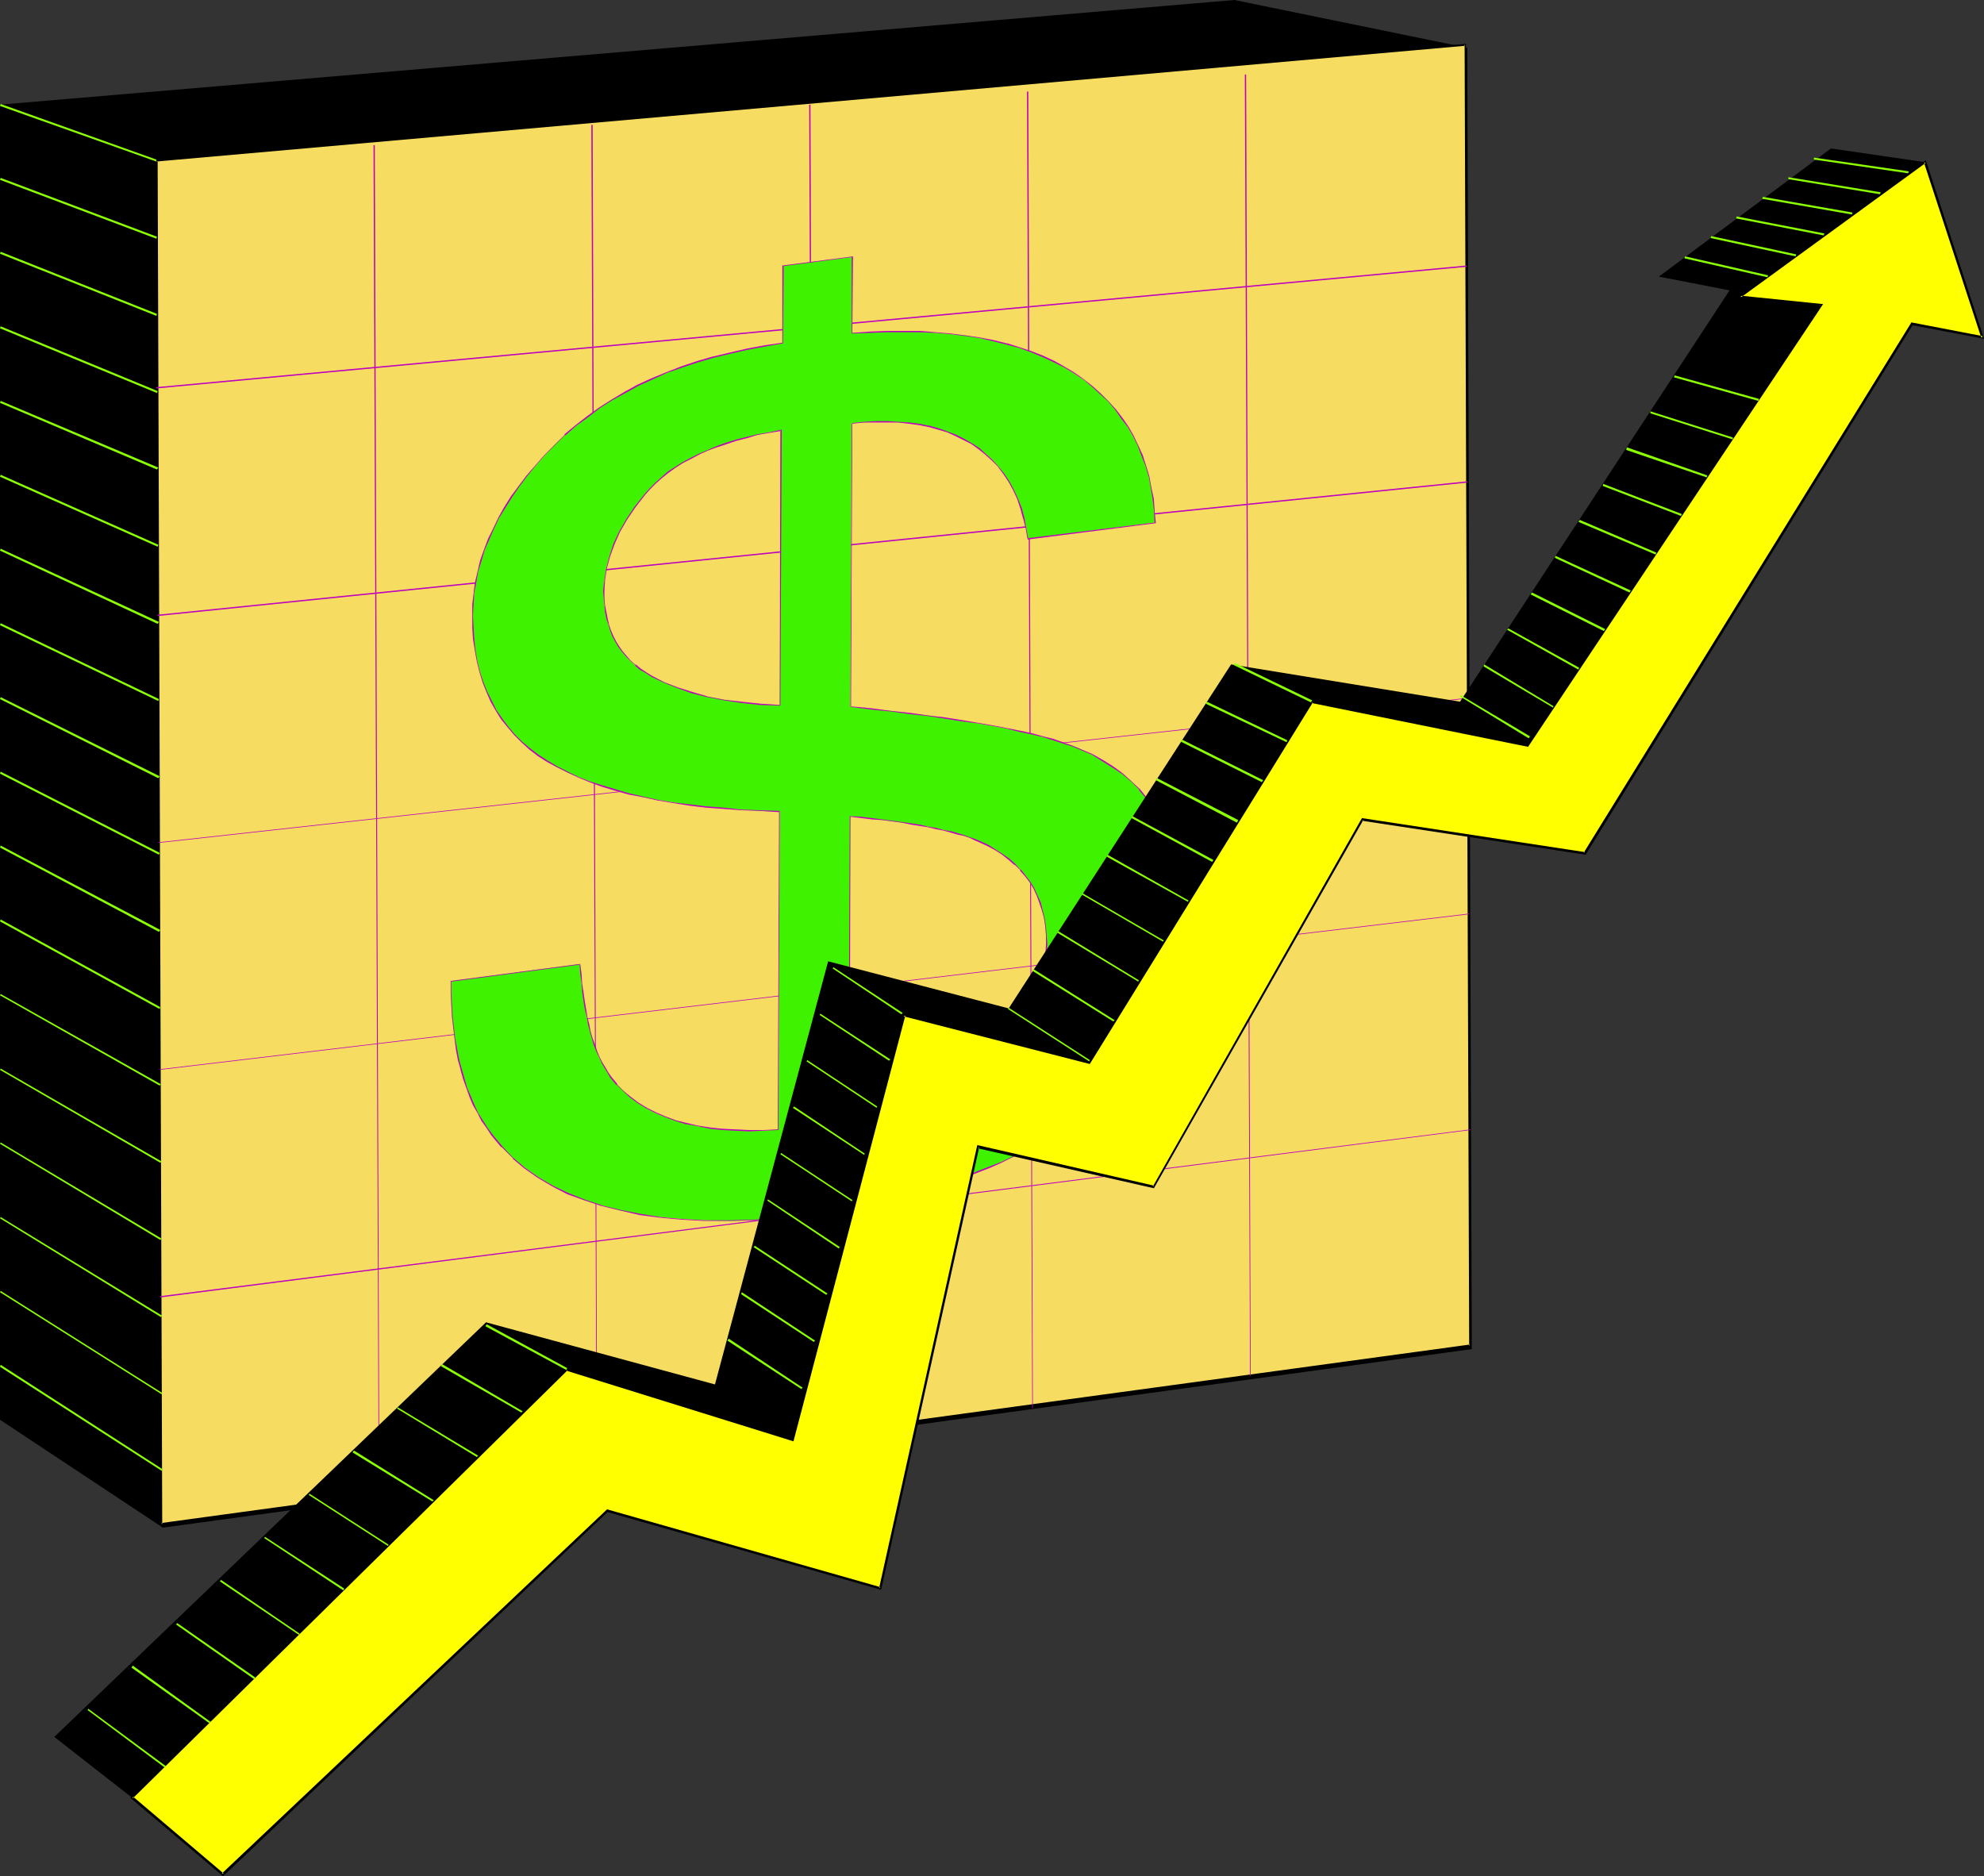 <?xml version="1.0" encoding="UTF-8" standalone="no"?>
<svg
   version="1.0"
   width="129.681mm"
   height="122.64mm"
   id="svg84"
   sodipodi:docname="Sales Up 2.wmf"
   xmlns:inkscape="http://www.inkscape.org/namespaces/inkscape"
   xmlns:sodipodi="http://sodipodi.sourceforge.net/DTD/sodipodi-0.dtd"
   xmlns="http://www.w3.org/2000/svg"
   xmlns:svg="http://www.w3.org/2000/svg">
  <rect width="100%" height="100%" fill="#333333" stroke="none"/>
  <sodipodi:namedview
     id="namedview84"
     pagecolor="#ffffff"
     bordercolor="#000000"
     borderopacity="0.25"
     inkscape:showpageshadow="2"
     inkscape:pageopacity="0.0"
     inkscape:pagecheckerboard="0"
     inkscape:deskcolor="#d1d1d1"
     inkscape:document-units="mm" />
  <defs
     id="defs1">
    <pattern
       id="WMFhbasepattern"
       patternUnits="userSpaceOnUse"
       width="6"
       height="6"
       x="0"
       y="0" />
  </defs>
  <path
     style="fill:#000000;fill-opacity:1;fill-rule:evenodd;stroke:none"
     d="M 0,350.751 V 25.85 L 304.939,0 l 57.53,11.794 1.131,321.509 -323.361,44.106 z"
     id="path1" />
  <path
     style="fill:#f6dd61;fill-opacity:1;fill-rule:evenodd;stroke:none"
     d="M 363.276,332.495 361.984,10.986 38.622,39.744 39.915,376.601 Z"
     id="path2" />
  <path
     style="fill:#000000;fill-opacity:1;fill-rule:evenodd;stroke:none"
     d="m 363.438,332.656 -1.293,-321.832 -323.846,28.758 1.293,337.342 323.846,-44.268 -0.323,-0.485 -323.361,44.106 0.323,0.323 -1.131,-336.857 -0.323,0.162 323.361,-28.596 -0.162,-0.323 1.131,321.509 0.162,-0.323 z"
     id="path3" />
  <path
     style="fill:#8cff00;fill-opacity:1;fill-rule:evenodd;stroke:none"
     d="M 0,26.173 38.622,39.906 V 39.421 L 0.162,25.688 Z"
     id="path4" />
  <path
     style="fill:#8cff00;fill-opacity:1;fill-rule:evenodd;stroke:none"
     d="m 0,44.43 38.622,14.541 0.162,-0.485 L 0.162,43.945 Z"
     id="path5" />
  <path
     style="fill:#8cff00;fill-opacity:1;fill-rule:evenodd;stroke:none"
     d="m 0,62.686 38.622,15.348 0.162,-0.485 L 0.162,62.201 Z"
     id="path6" />
  <path
     style="fill:#8cff00;fill-opacity:1;fill-rule:evenodd;stroke:none"
     d="M 0,81.104 38.784,97.099 38.946,96.614 0.162,80.619 Z"
     id="path7" />
  <path
     style="fill:#8cff00;fill-opacity:1;fill-rule:evenodd;stroke:none"
     d="m 0,99.522 38.784,16.479 0.323,-0.485 L 0.162,99.038 Z"
     id="path8" />
  <path
     style="fill:#8cff00;fill-opacity:1;fill-rule:evenodd;stroke:none"
     d="m 0,117.779 38.946,17.287 0.162,-0.485 -38.946,-17.287 z"
     id="path9" />
  <path
     style="fill:#8cff00;fill-opacity:1;fill-rule:evenodd;stroke:none"
     d="m 0,136.035 38.946,18.095 0.323,-0.485 -39.107,-18.095 z"
     id="path10" />
  <path
     style="fill:#8cff00;fill-opacity:1;fill-rule:evenodd;stroke:none"
     d="m 0,154.453 39.107,18.741 0.162,-0.485 -39.107,-18.741 z"
     id="path11" />
  <path
     style="fill:#8cff00;fill-opacity:1;fill-rule:evenodd;stroke:none"
     d="m 0,172.71 39.107,19.549 0.323,-0.485 -39.269,-19.549 z"
     id="path12" />
  <path
     style="fill:#8cff00;fill-opacity:1;fill-rule:evenodd;stroke:none"
     d="m 0,191.128 39.269,20.034 0.162,-0.485 -39.269,-20.034 z"
     id="path13" />
  <path
     style="fill:#8cff00;fill-opacity:1;fill-rule:evenodd;stroke:none"
     d="m 0,209.384 39.269,20.841 0.323,-0.485 -39.43,-20.842 z"
     id="path14" />
  <path
     style="fill:#8cff00;fill-opacity:1;fill-rule:evenodd;stroke:none"
     d="m 0,227.641 39.43,21.649 0.162,-0.485 -39.43,-21.649 z"
     id="path15" />
  <path
     style="fill:#8cff00;fill-opacity:1;fill-rule:evenodd;stroke:none"
     d="m 0,245.897 39.43,22.296 0.323,-0.323 -39.592,-22.296 z"
     id="path16" />
  <path
     style="fill:#8cff00;fill-opacity:1;fill-rule:evenodd;stroke:none"
     d="m 0,264.316 39.592,22.942 0.323,-0.323 -39.754,-22.942 z"
     id="path17" />
  <path
     style="fill:#8cff00;fill-opacity:1;fill-rule:evenodd;stroke:none"
     d="m 0,282.572 39.592,23.75 0.323,-0.323 -39.754,-23.75 z"
     id="path18" />
  <path
     style="fill:#8cff00;fill-opacity:1;fill-rule:evenodd;stroke:none"
     d="m 0,300.99 39.754,24.396 0.323,-0.323 -39.915,-24.396 z"
     id="path19" />
  <path
     style="fill:#8cff00;fill-opacity:1;fill-rule:evenodd;stroke:none"
     d="m 0,319.247 39.915,25.204 0.162,-0.323 -39.915,-25.204 z"
     id="path20" />
  <path
     style="fill:#8cff00;fill-opacity:1;fill-rule:evenodd;stroke:none"
     d="m 0,337.665 39.915,25.688 0.323,-0.323 -40.077,-25.85 z"
     id="path21" />
  <path
     style="fill:#bf00bf;fill-opacity:1;fill-rule:evenodd;stroke:none"
     d="m 92.273,35.867 1.293,333.626 h 0.162 L 92.597,35.867 Z"
     id="path22" />
  <path
     style="fill:#bf00bf;fill-opacity:1;fill-rule:evenodd;stroke:none"
     d="m 146.086,30.858 1.293,331.202 h 0.162 l -1.131,-331.202 z"
     id="path23" />
  <path
     style="fill:#bf00bf;fill-opacity:1;fill-rule:evenodd;stroke:none"
     d="m 199.899,25.85 1.293,329.425 h 0.162 l -1.131,-329.425 z"
     id="path24" />
  <path
     style="fill:#bf00bf;fill-opacity:1;fill-rule:evenodd;stroke:none"
     d="m 253.712,22.619 1.293,325.224 h 0.162 l -1.131,-325.224 z"
     id="path25" />
  <path
     style="fill:#bf00bf;fill-opacity:1;fill-rule:evenodd;stroke:none"
     d="m 307.524,18.418 1.293,321.509 h 0.162 l -1.131,-321.509 z"
     id="path26" />
  <path
     style="fill:#bf00bf;fill-opacity:1;fill-rule:evenodd;stroke:none"
     d="m 39.592,320.539 323.684,-41.36 v -0.162 L 39.592,320.216 Z"
     id="path27" />
  <path
     style="fill:#bf00bf;fill-opacity:1;fill-rule:evenodd;stroke:none"
     d="M 39.43,264.316 362.953,225.864 v -0.162 L 39.43,264.154 Z"
     id="path28" />
  <path
     style="fill:#bf00bf;fill-opacity:1;fill-rule:evenodd;stroke:none"
     d="M 39.107,208.254 362.792,172.548 v -0.162 L 39.107,208.092 Z"
     id="path29" />
  <path
     style="fill:#bf00bf;fill-opacity:1;fill-rule:evenodd;stroke:none"
     d="M 38.946,152.191 362.468,119.233 v -0.323 L 38.946,151.868 Z"
     id="path30" />
  <path
     style="fill:#bf00bf;fill-opacity:1;fill-rule:evenodd;stroke:none"
     d="M 38.622,95.968 362.307,65.917 V 65.594 L 38.622,95.645 Z"
     id="path31" />
  <path
     style="fill:#3ff200;fill-opacity:1;fill-rule:evenodd;stroke:none"
     d="m 135.097,188.058 2.424,1.454 2.586,1.292 2.747,1.131 2.909,1.131 3.07,1.131 3.07,0.969 3.394,0.969 3.555,0.808 3.555,0.646 3.878,0.646 4.04,0.646 4.04,0.485 4.363,0.323 4.363,0.323 4.686,0.323 4.848,0.162 -0.323,78.519 -3.717,0.323 h -3.555 l -3.394,-0.162 -3.232,-0.162 -3.07,-0.323 -3.07,-0.485 -2.747,-0.646 -2.747,-0.808 -2.424,-0.808 -2.424,-0.969 -2.101,-1.131 -2.101,-1.292 -1.939,-1.454 -1.778,-1.616 -1.616,-1.616 -1.454,-1.777 -0.808,-1.131 -0.646,-1.131 -0.646,-1.292 -0.808,-1.292 -0.485,-1.454 -0.646,-1.454 -0.485,-1.616 -0.485,-1.777 -0.485,-1.777 -0.485,-1.939 -0.323,-1.939 -0.323,-1.939 -0.323,-2.262 -0.323,-2.1 -0.162,-2.423 -0.162,-2.423 -31.835,4.201 v 3.07 2.908 l 0.162,2.908 0.323,2.747 0.323,2.747 0.485,2.585 0.485,2.585 0.646,2.262 0.646,2.423 0.808,2.262 0.808,2.1 0.808,2.1 1.131,1.939 0.97,1.939 1.131,1.777 1.293,1.616 2.424,3.07 2.747,2.747 3.07,2.423 3.232,2.262 3.394,2.1 3.878,1.939 4.04,1.616 4.202,1.292 4.686,1.292 4.848,0.969 5.01,0.646 5.333,0.485 5.656,0.323 5.979,0.162 6.141,-0.162 6.464,-0.485 -0.162,27.95 17.13,-2.1 v -27.95 l 4.04,-0.969 3.878,-0.969 3.878,-0.969 3.555,-0.969 3.555,-0.969 3.394,-1.131 3.394,-1.131 3.07,-1.131 3.07,-1.131 3.07,-1.131 2.747,-1.292 2.747,-1.131 2.586,-1.292 2.424,-1.454 2.424,-1.292 2.101,-1.292 3.878,-2.585 3.555,-2.747 3.232,-2.908 3.07,-3.07 2.747,-3.07 2.586,-3.393 2.424,-3.393 2.101,-3.554 1.778,-3.716 1.616,-3.877 1.293,-4.039 1.131,-4.201 0.97,-4.201 0.485,-4.524 0.485,-4.524 v -4.847 -3.231 l -0.323,-3.07 -0.485,-3.07 -0.646,-2.908 -0.808,-2.747 -1.131,-2.585 -1.131,-2.423 -1.293,-2.423 -1.778,-2.262 -1.778,-2.1 -1.939,-2.1 -2.101,-1.777 -2.424,-1.777 -2.586,-1.616 -2.747,-1.454 -2.909,-1.454 -1.939,-0.808 -2.262,-0.646 -2.262,-0.808 -2.747,-0.646 -2.747,-0.808 -3.07,-0.646 -3.232,-0.646 -3.394,-0.646 -3.717,-0.646 -3.878,-0.646 -4.04,-0.646 -4.202,-0.646 -4.525,-0.485 -4.686,-0.646 -4.848,-0.485 -5.171,-0.485 0.323,-70.118 3.07,-0.162 2.909,-0.162 h 2.909 l 2.586,0.162 2.747,0.162 2.424,0.323 2.424,0.485 2.424,0.646 2.101,0.808 2.101,0.808 2.101,0.969 1.778,0.969 1.778,1.292 1.778,1.292 1.616,1.454 1.454,1.616 1.293,1.777 1.293,2.1 1.293,2.1 0.97,2.1 0.808,2.262 0.646,2.423 0.646,2.585 0.323,2.585 31.512,-4.039 -0.162,-2.908 -0.323,-2.908 -0.485,-2.908 -0.646,-2.747 -0.646,-2.585 -0.97,-2.585 -0.97,-2.423 -1.293,-2.262 -1.293,-2.262 -1.454,-2.262 -1.616,-2.1 -1.616,-1.939 -1.939,-1.939 -2.101,-1.777 -2.101,-1.616 -2.424,-1.616 -2.424,-1.454 -2.586,-1.454 -2.586,-1.292 -2.909,-1.131 -3.07,-0.969 -3.07,-0.969 -3.232,-0.808 -3.394,-0.646 -3.394,-0.646 -3.717,-0.323 -3.717,-0.323 -3.878,-0.323 h -4.04 -4.202 l -4.202,0.162 -4.363,0.162 V 63.494 l -17.13,2.1 -0.162,19.226 -4.363,0.646 -4.363,0.808 -4.202,0.969 -4.04,0.969 -4.04,1.131 -3.878,1.292 -3.555,1.454 -3.717,1.454 -3.394,1.616 -3.394,1.777 -3.232,1.777 -3.07,2.1 -2.909,2.1 -2.747,2.262 -2.747,2.262 -2.586,2.423 -2.424,2.585 -2.262,2.585 -2.101,2.423 -2.101,2.585 -1.778,2.585 -1.616,2.585 -1.454,2.747 -1.454,2.585 -1.131,2.747 -0.97,2.585 -0.97,2.585 -0.646,2.747 -0.646,2.747 -0.323,2.585 -0.323,2.747 v 2.747 3.07 l 0.162,2.747 0.323,2.908 0.646,2.747 0.646,2.585 0.646,2.585 0.97,2.423 1.131,2.262 1.131,2.1 1.454,2.1 1.454,2.1 1.778,1.939 1.778,1.777 1.939,1.616 2.101,1.616 z m 74.982,13.571 2.747,0.323 2.586,0.323 2.586,0.323 2.424,0.323 2.424,0.323 2.262,0.323 2.101,0.323 2.101,0.323 1.939,0.485 1.778,0.323 1.778,0.485 1.616,0.485 1.616,0.485 1.454,0.485 1.293,0.485 1.293,0.485 1.939,0.969 1.939,0.969 1.778,1.292 1.454,1.131 1.616,1.292 1.293,1.292 1.293,1.454 0.97,1.616 0.97,1.616 0.808,1.616 0.808,1.777 0.485,1.939 0.485,1.939 0.323,2.1 0.162,2.1 0.162,2.262 -0.162,2.747 -0.323,2.747 -0.485,2.747 -0.646,2.585 -0.808,2.585 -1.131,2.585 -1.131,2.423 -1.616,2.423 -1.454,2.262 -1.778,2.1 -1.778,2.1 -1.939,1.777 -2.262,1.939 -2.262,1.616 -2.424,1.777 -2.586,1.454 -2.747,1.454 -2.909,1.292 -3.07,1.131 -3.07,1.131 -3.394,0.969 -3.394,0.969 -3.717,0.808 -3.717,0.646 z m -50.742,-79.489 1.293,-1.454 1.293,-1.292 1.616,-1.454 1.616,-1.292 1.778,-1.131 1.778,-1.131 1.939,-1.131 2.101,-1.131 2.101,-0.808 2.262,-0.969 2.424,-0.808 2.424,-0.808 2.586,-0.646 2.586,-0.646 2.909,-0.646 2.909,-0.485 -0.323,67.856 -4.848,-0.162 -4.525,-0.485 -4.363,-0.646 -4.202,-0.808 -3.717,-0.969 -3.555,-1.131 -3.394,-1.454 -3.07,-1.454 -1.454,-0.969 -1.293,-0.808 -1.293,-0.969 -1.131,-0.969 -1.131,-1.131 -0.97,-1.292 -0.808,-1.131 -0.646,-1.292 -0.808,-1.292 -0.485,-1.454 -0.646,-1.454 -0.323,-1.454 -0.323,-1.616 -0.323,-1.616 v -1.777 l -0.162,-1.777 0.162,-2.908 0.485,-2.908 0.808,-3.07 1.131,-2.908 1.454,-3.07 1.778,-2.908 1.939,-3.07 z"
     id="path32" />
  <path
     style="fill:#bf00bf;fill-opacity:1;fill-rule:evenodd;stroke:none"
     d="m 135.097,188.22 2.424,1.292 2.586,1.292 2.747,1.292 2.747,1.131 3.07,1.131 3.232,0.969 3.394,0.969 v 0 l 3.555,0.646 3.555,0.808 3.878,0.646 4.04,0.646 4.04,0.485 4.363,0.323 4.363,0.323 4.686,0.162 4.848,0.323 -0.162,-0.162 -0.323,78.519 h 0.162 l -3.717,0.162 h -3.555 l -3.394,-0.162 -3.232,-0.162 -3.07,-0.323 -3.07,-0.485 -2.747,-0.646 v 0 l -2.586,-0.646 -2.586,-0.969 -2.262,-0.969 -2.262,-1.131 -2.101,-1.292 -1.939,-1.454 -1.778,-1.454 v 0 l -1.616,-1.616 h 0.162 l -1.454,-1.777 -0.808,-1.131 -0.646,-1.131 -0.808,-1.292 -0.646,-1.292 -0.646,-1.454 -0.485,-1.616 -0.646,-1.616 -0.485,-1.616 v 0 l -0.323,-1.777 -0.485,-1.939 -0.323,-1.939 -0.323,-1.939 -0.323,-2.262 -0.323,-2.1 -0.162,-2.423 -0.323,-2.423 -31.997,4.201 v 3.07 l 0.162,2.908 0.162,2.908 0.323,2.747 0.323,2.747 0.323,2.585 0.485,2.585 0.646,2.262 v 0.162 l 0.646,2.262 0.808,2.262 0.808,2.262 0.808,1.939 1.131,1.939 0.97,1.939 1.293,1.777 1.131,1.777 2.424,2.908 h 0.162 l 2.747,2.747 v 0.162 l 2.909,2.423 3.232,2.262 3.555,2.1 3.717,1.939 4.04,1.454 4.363,1.454 v 0 l 4.686,1.131 4.848,1.131 5.01,0.646 5.333,0.485 5.656,0.323 h 5.979 l 6.141,-0.162 6.464,-0.323 -0.162,-0.162 -0.162,28.112 17.453,-2.262 v -27.95 h -0.162 l 4.04,-0.808 3.878,-0.969 h 0.162 l 3.717,-0.969 3.717,-0.969 3.555,-1.131 3.394,-0.969 3.232,-1.131 3.232,-1.131 3.07,-1.131 2.909,-1.131 2.909,-1.292 2.586,-1.292 2.586,-1.292 2.586,-1.292 2.262,-1.292 2.262,-1.454 3.717,-2.585 3.555,-2.585 3.394,-2.908 v -0.162 l 3.07,-2.908 v 0 l 2.747,-3.231 2.586,-3.231 2.424,-3.554 1.939,-3.554 1.939,-3.716 1.616,-3.877 1.293,-4.039 1.131,-4.039 v -0.162 l 0.808,-4.201 0.646,-4.524 0.323,-4.524 0.162,-4.847 v -3.231 l -0.323,-3.07 -0.485,-3.07 -0.646,-2.908 v 0 l -0.808,-2.747 -1.131,-2.585 -1.131,-2.585 -1.454,-2.423 -1.616,-2.1 -1.778,-2.262 v 0 l -2.101,-1.939 -2.101,-1.939 v 0 l -2.424,-1.777 -2.586,-1.616 -2.586,-1.454 -3.07,-1.292 -1.939,-0.808 -2.262,-0.808 -2.262,-0.808 -2.586,-0.646 -2.909,-0.808 v 0 l -3.07,-0.646 -3.232,-0.646 -3.394,-0.646 -3.717,-0.646 -3.878,-0.646 -4.04,-0.646 -4.202,-0.485 -4.525,-0.646 -4.686,-0.485 -4.848,-0.646 -5.171,-0.485 0.162,0.162 0.323,-70.118 -0.162,0.162 3.07,-0.323 h 2.909 2.909 2.586 l 2.747,0.323 2.424,0.323 2.424,0.485 v 0 l 2.262,0.646 2.262,0.646 2.101,0.969 1.939,0.969 1.939,0.969 1.778,1.292 1.616,1.292 v 0 l 1.616,1.454 1.454,1.454 v 0 l 1.454,1.939 1.293,1.939 1.131,2.1 0.97,2.1 0.808,2.423 0.646,2.423 v -0.162 l 0.646,2.585 0.485,2.747 31.674,-4.039 -0.323,-3.07 -0.162,-2.908 -0.646,-2.908 -0.485,-2.747 v 0 l -0.808,-2.585 -0.808,-2.585 -1.131,-2.423 -1.131,-2.423 -1.293,-2.262 -1.454,-2.1 -1.616,-2.1 -1.778,-1.939 v 0 l -1.939,-1.939 v 0 l -1.939,-1.777 -2.262,-1.777 -2.262,-1.616 -2.424,-1.454 -2.586,-1.454 -2.747,-1.292 -2.909,-1.131 -2.909,-0.969 -3.07,-0.969 h -0.162 l -3.232,-0.808 -3.394,-0.646 -3.394,-0.485 -3.717,-0.485 -3.717,-0.323 -3.878,-0.323 h -4.04 -4.202 l -4.202,0.162 -4.363,0.323 v 0 l 0.162,-18.903 -17.453,2.262 V 84.82 84.659 l -4.363,0.646 -4.363,0.808 -4.202,0.969 -4.04,0.969 h -0.162 l -3.878,1.131 -3.878,1.292 -3.717,1.454 -3.555,1.454 -3.555,1.616 -3.232,1.777 -3.232,1.939 0.162,0.162 3.232,-1.777 3.232,-1.777 3.555,-1.616 3.555,-1.616 3.717,-1.292 3.878,-1.292 3.878,-1.131 v 0 l 4.04,-0.969 4.202,-0.969 4.363,-0.808 4.525,-0.808 0.162,-19.226 -0.162,0.162 17.13,-2.262 h -0.162 v 18.903 l 4.525,-0.162 4.202,-0.162 h 4.202 4.04 l 3.878,0.162 3.717,0.323 3.717,0.485 3.394,0.485 3.394,0.808 3.232,0.808 v 0 l 3.07,0.808 3.07,1.131 2.747,1.131 2.747,1.292 2.586,1.292 2.424,1.454 2.424,1.616 2.101,1.777 1.939,1.777 v 0 l 1.939,1.777 v 0 l 1.778,2.1 1.454,2.1 1.616,2.1 1.293,2.262 1.131,2.262 0.97,2.585 0.97,2.423 0.808,2.747 v -0.162 l 0.485,2.747 0.485,2.908 0.323,2.908 0.162,2.908 h 0.162 l -31.512,3.877 0.162,0.162 -0.485,-2.585 -0.485,-2.585 v 0 l -0.646,-2.423 -0.97,-2.423 -0.97,-2.1 -1.131,-2.1 -1.293,-1.939 -1.454,-1.777 v 0 l -1.454,-1.616 -1.616,-1.454 v 0 l -1.616,-1.454 -1.778,-1.131 -1.939,-1.131 -1.939,-0.969 -2.101,-0.808 -2.262,-0.808 -2.262,-0.646 h -0.162 l -2.424,-0.485 -2.424,-0.323 -2.747,-0.162 -2.586,-0.162 h -2.909 l -2.909,0.162 -3.07,0.323 -0.323,70.118 5.171,0.646 4.848,0.485 4.686,0.646 4.525,0.485 4.202,0.646 4.04,0.646 3.878,0.485 3.717,0.646 3.394,0.646 3.232,0.808 3.07,0.646 v 0 l 2.747,0.646 2.586,0.808 2.424,0.808 2.101,0.646 1.939,0.808 3.07,1.292 2.586,1.616 2.586,1.616 2.424,1.616 v 0 l 2.262,1.939 1.939,1.939 h -0.162 l 1.778,2.1 1.778,2.262 1.293,2.423 1.293,2.585 0.97,2.585 0.97,2.747 v -0.162 l 0.646,2.908 0.323,3.07 0.323,3.07 0.162,3.231 -0.162,4.847 -0.323,4.524 -0.646,4.524 -0.97,4.201 v 0 l -0.97,4.039 -1.454,4.039 -1.616,3.877 -1.778,3.716 -2.101,3.716 -2.262,3.393 -2.586,3.231 -2.909,3.231 h 0.162 l -3.07,3.07 v -0.162 l -3.394,2.908 -3.394,2.747 -3.878,2.585 -2.262,1.292 -2.262,1.454 -2.424,1.292 -2.586,1.292 -2.747,1.292 -2.909,1.131 -2.909,1.131 -3.07,1.292 -3.07,0.969 -3.394,1.131 -3.394,1.131 -3.555,0.969 -3.717,0.969 -3.717,0.969 v 0 l -3.878,0.969 -4.04,0.969 -0.162,28.112 0.162,-0.162 -17.13,2.262 h 0.162 v -27.95 l -6.464,0.323 -6.141,0.162 h -5.979 l -5.656,-0.323 -5.333,-0.485 -5.01,-0.808 -4.848,-0.969 -4.686,-1.131 h 0.162 l -4.363,-1.454 -4.04,-1.616 -3.717,-1.777 -3.555,-2.1 -3.232,-2.262 -3.07,-2.585 v 0 l -2.586,-2.747 v 0 l -2.424,-2.908 -1.293,-1.777 -1.131,-1.777 -1.131,-1.777 -0.97,-2.1 -0.808,-1.939 -0.97,-2.262 -0.646,-2.262 -0.646,-2.262 v 0 l -0.646,-2.262 -0.485,-2.585 -0.485,-2.585 -0.323,-2.747 -0.323,-2.747 -0.162,-2.908 -0.162,-2.908 v -3.07 0.162 l 31.835,-4.201 -0.162,-0.162 0.162,2.423 0.323,2.423 0.162,2.1 0.323,2.262 0.323,1.939 0.485,1.939 0.323,1.939 0.485,1.777 v 0.162 l 0.485,1.616 0.485,1.616 0.646,1.616 0.646,1.292 0.646,1.454 0.646,1.131 0.808,1.292 0.646,1.131 1.454,1.777 h 0.162 l 1.616,1.616 v 0 l 1.778,1.616 1.778,1.292 2.101,1.292 2.262,1.131 2.262,0.969 2.586,0.969 2.586,0.808 h 0.162 l 2.747,0.485 3.07,0.646 3.07,0.323 3.232,0.162 3.394,0.162 3.555,-0.162 3.717,-0.162 0.323,-78.842 -4.848,-0.162 -4.686,-0.162 -4.363,-0.485 -4.363,-0.323 -4.04,-0.485 -4.04,-0.485 -3.878,-0.646 -3.555,-0.808 -3.555,-0.808 v 0 l -3.232,-0.969 -3.232,-0.969 -3.07,-0.969 -2.909,-1.131 -2.586,-1.292 -2.586,-1.292 -2.424,-1.454 z"
     id="path33" />
  <path
     style="fill:#bf00bf;fill-opacity:1;fill-rule:evenodd;stroke:none"
     d="m 151.096,98.714 -3.07,1.939 -2.909,2.1 -2.909,2.262 -2.747,2.262 v 0.162 l -2.424,2.423 -2.586,2.585 v 0 l -2.262,2.585 -2.101,2.423 -1.939,2.585 -1.939,2.585 -1.616,2.585 -1.454,2.585 -1.293,2.747 -1.293,2.585 -0.97,2.585 -0.97,2.747 -0.646,2.747 v 0 l -0.646,2.747 -0.323,2.585 -0.323,2.747 v 2.747 3.07 l 0.162,2.747 0.485,2.908 0.485,2.747 0.646,2.585 v 0 l 0.808,2.585 0.97,2.423 0.97,2.262 1.293,2.262 1.293,2.1 1.616,1.939 1.616,1.939 v 0 l 1.778,1.777 v 0 l 1.939,1.777 2.101,1.616 2.262,1.454 0.162,-0.323 -2.262,-1.454 -2.101,-1.616 -1.939,-1.616 v 0 l -1.778,-1.777 v 0 l -1.616,-1.939 -1.454,-1.939 -1.454,-2.1 -1.131,-2.262 -1.131,-2.262 -0.97,-2.423 -0.808,-2.423 v 0 l -0.646,-2.585 -0.485,-2.747 -0.323,-2.908 -0.162,-2.747 -0.162,-3.07 0.162,-2.747 0.162,-2.747 0.485,-2.585 0.485,-2.747 v 0 l 0.808,-2.585 0.808,-2.747 1.131,-2.585 1.131,-2.585 1.293,-2.747 1.616,-2.585 1.616,-2.585 1.778,-2.585 1.939,-2.585 2.101,-2.585 2.262,-2.585 v 0 l 2.424,-2.423 2.586,-2.585 v 0.162 l 2.747,-2.423 2.909,-2.1 2.909,-2.262 3.07,-1.939 z"
     id="path34" />
  <path
     style="fill:#bf00bf;fill-opacity:1;fill-rule:evenodd;stroke:none"
     d="m 210.08,201.629 v 0.162 l 2.747,0.323 2.586,0.323 2.586,0.162 2.424,0.323 2.424,0.323 2.262,0.485 2.101,0.323 2.101,0.323 1.939,0.485 1.778,0.323 1.778,0.485 v 0 l 1.616,0.485 1.616,0.323 1.454,0.485 1.293,0.646 1.131,0.485 2.101,0.969 1.778,0.969 1.778,1.131 1.616,1.292 1.454,1.292 v -0.162 l 1.454,1.454 h -0.162 l 1.293,1.454 1.131,1.454 0.97,1.616 0.808,1.777 0.646,1.777 0.646,1.939 0.485,1.777 v 0 l 0.323,2.1 0.162,2.1 v 2.262 l -0.162,2.747 -0.323,2.747 -0.485,2.747 -0.646,2.585 v 0 l -0.808,2.585 -1.131,2.423 -1.131,2.423 -1.454,2.423 -1.616,2.262 -1.616,2.262 v 0 l -1.939,1.939 -1.939,1.939 v 0 l -2.101,1.777 -2.262,1.777 -2.424,1.616 -2.586,1.454 -2.747,1.454 -2.909,1.292 -3.07,1.131 -3.07,1.131 -3.394,0.969 -3.555,0.969 h 0.162 l -3.717,0.808 -3.717,0.646 0.162,0.162 0.162,-75.934 h -0.162 l -0.323,76.096 3.878,-0.808 3.717,-0.646 v 0 l 3.555,-0.969 3.232,-0.969 3.232,-1.131 3.07,-1.131 2.747,-1.454 2.747,-1.292 2.586,-1.616 2.586,-1.616 2.262,-1.777 2.101,-1.777 v 0 l 1.939,-1.939 1.939,-2.1 v 0 l 1.778,-2.1 1.454,-2.262 1.454,-2.423 1.293,-2.423 0.97,-2.423 0.97,-2.585 v -0.162 l 0.646,-2.585 0.485,-2.747 0.323,-2.747 0.162,-2.747 -0.162,-2.262 -0.162,-2.1 -0.323,-2.1 v 0 l -0.485,-1.939 -0.485,-1.939 -0.808,-1.777 -0.808,-1.777 -0.97,-1.616 -1.131,-1.454 -1.131,-1.454 h -0.162 l -1.293,-1.454 v 0 l -1.454,-1.292 -1.616,-1.131 -1.778,-1.131 -1.778,-1.131 -2.101,-0.969 -1.131,-0.485 -1.454,-0.485 -1.293,-0.485 -1.616,-0.485 -1.616,-0.485 h -0.162 l -1.778,-0.323 -1.778,-0.485 -1.939,-0.323 -2.101,-0.485 -2.101,-0.323 -2.262,-0.323 -2.424,-0.323 -2.424,-0.323 -2.586,-0.323 -2.586,-0.323 -2.909,-0.162 z"
     id="path35" />
  <path
     style="fill:#bf00bf;fill-opacity:1;fill-rule:evenodd;stroke:none"
     d="m 159.337,122.302 1.293,-1.454 v 0 l 1.454,-1.454 v 0 l 1.454,-1.292 1.616,-1.292 1.778,-1.292 1.778,-1.131 1.939,-0.969 2.101,-1.131 2.101,-0.969 2.262,-0.808 2.424,-0.808 2.424,-0.808 2.586,-0.646 v 0 l 2.586,-0.808 2.909,-0.485 2.909,-0.485 -0.162,-0.162 -0.162,67.856 v 0 l -4.848,-0.323 -4.525,-0.485 -4.363,-0.485 -4.202,-0.808 h 0.162 l -3.878,-1.131 -3.555,-1.131 -3.394,-1.292 -3.07,-1.616 -1.293,-0.808 -1.454,-0.969 -1.131,-0.969 v 0.162 l -1.293,-1.131 -0.97,-1.131 v 0 l -0.97,-1.131 -0.808,-1.131 -0.808,-1.292 -0.646,-1.292 -0.646,-1.454 -0.485,-1.454 -0.323,-1.454 v 0 l -0.323,-1.616 -0.323,-1.616 -0.162,-1.777 v -1.777 l 0.162,-2.908 0.485,-2.908 v 0 l 0.808,-2.908 1.131,-3.07 1.293,-2.908 1.778,-3.07 2.101,-3.07 2.262,-2.908 -0.162,-0.162 -2.424,3.07 -1.939,2.908 -1.778,3.07 -1.454,3.07 -0.97,2.908 -0.808,3.07 v 0 l -0.485,2.908 -0.323,2.908 0.162,1.777 0.162,1.777 0.162,1.616 0.323,1.616 v 0 l 0.485,1.454 0.485,1.616 0.485,1.292 0.808,1.454 0.646,1.131 0.97,1.292 0.97,1.131 v 0 l 1.131,1.131 1.131,0.969 v 0.162 l 1.131,0.969 1.454,0.808 1.454,0.969 3.07,1.454 3.232,1.292 3.555,1.292 3.878,0.969 v 0 l 4.202,0.808 4.363,0.646 4.525,0.485 5.01,0.162 0.323,-68.179 -3.07,0.646 -2.909,0.485 -2.586,0.646 v 0 l -2.586,0.646 -2.586,0.808 -2.262,0.808 -2.262,0.969 -2.262,0.969 -1.939,0.969 -2.101,1.131 -1.778,1.131 -1.778,1.131 -1.454,1.292 -1.616,1.454 v 0 l -1.454,1.454 v 0 l -1.293,1.454 z"
     id="path36" />
  <path
     style="fill:#ffff00;fill-opacity:1;fill-rule:evenodd;stroke:none"
     d="m 32.643,444.134 107.464,-105.823 55.752,17.449 27.472,-105.015 45.733,11.794 54.944,-89.182 53.328,10.825 72.558,-108.731 -20.038,-2.1 45.733,-33.282 14.221,43.299 -17.453,-3.393 -80.8,130.865 -54.944,-8.401 -51.712,90.798 -43.309,-9.855 -24.078,109.054 -67.549,-19.226 -94.859,89.99 z"
     id="path37" />
  <path
     style="fill:#000000;fill-opacity:1;fill-rule:evenodd;stroke:none"
     d="m 32.805,443.811 v 0.485 l 107.464,-105.823 -0.323,0.162 56.075,17.449 27.634,-105.177 -0.485,0.162 46.056,11.794 55.106,-89.344 -0.323,0.162 53.49,10.825 72.882,-109.378 -20.523,-2.1 0.162,0.485 45.733,-33.282 -0.485,-0.162 14.221,43.46 0.323,-0.485 -17.614,-3.393 -80.962,131.027 0.323,-0.162 -55.106,-8.401 -51.712,91.121 0.323,-0.323 -43.632,-10.017 -24.24,109.378 0.323,-0.162 -67.549,-19.226 -95.182,89.99 h 0.485 l -22.462,-19.064 -0.646,0.323 22.947,19.387 95.021,-89.99 h -0.162 l 67.71,19.226 24.24,-109.378 -0.323,0.323 43.47,9.855 51.712,-90.959 -0.323,0.162 55.267,8.401 80.8,-130.865 h -0.323 l 17.938,3.393 -14.382,-44.106 -46.702,33.928 20.685,2.262 -0.162,-0.485 -72.397,108.57 h 0.162 l -53.49,-10.825 -54.944,89.344 0.323,-0.162 -46.218,-11.794 -27.472,105.338 0.323,-0.323 -55.914,-17.449 -107.787,106.146 z"
     id="path38" />
  <path
     style="fill:#000000;fill-opacity:1;fill-rule:evenodd;stroke:none"
     d="m 13.413,429.109 106.656,-102.43 56.56,15.348 27.957,-104.531 44.602,11.632 54.944,-84.982 56.56,9.209 66.579,-101.623 -17.453,-3.393 42.501,-31.666 23.27,3.393 -45.733,33.282 20.038,2.1 L 377.336,184.181 324.008,173.356 269.064,262.538 223.331,250.744 195.859,355.76 140.107,338.311 32.643,444.134 Z"
     id="path39" />
  <path
     style="fill:#8cff00;fill-opacity:1;fill-rule:evenodd;stroke:none"
     d="m 249.025,249.29 20.038,12.925 0.162,-0.323 -20.038,-12.925 z"
     id="path40" />
  <path
     style="fill:#8cff00;fill-opacity:1;fill-rule:evenodd;stroke:none"
     d="m 205.717,239.273 16.968,11.309 0.323,-0.323 -17.13,-11.309 z"
     id="path41" />
  <path
     style="fill:#8cff00;fill-opacity:1;fill-rule:evenodd;stroke:none"
     d="m 471.548,42.329 -23.432,-3.393 v 0.485 l 23.27,3.393 z"
     id="path42" />
  <path
     style="fill:#8cff00;fill-opacity:1;fill-rule:evenodd;stroke:none"
     d="M 464.599,47.499 441.814,43.783 v 0.485 l 22.624,3.716 z"
     id="path43" />
  <path
     style="fill:#8cff00;fill-opacity:1;fill-rule:evenodd;stroke:none"
     d="m 457.651,52.508 -22.139,-3.877 -0.162,0.485 22.139,3.877 z"
     id="path44" />
  <path
     style="fill:#8cff00;fill-opacity:1;fill-rule:evenodd;stroke:none"
     d="m 450.702,57.678 -21.654,-4.201 -0.162,0.485 21.654,4.201 z"
     id="path45" />
  <path
     style="fill:#8cff00;fill-opacity:1;fill-rule:evenodd;stroke:none"
     d="m 443.753,62.848 -21.008,-4.524 -0.162,0.485 21.008,4.524 z"
     id="path46" />
  <path
     style="fill:#8cff00;fill-opacity:1;fill-rule:evenodd;stroke:none"
     d="m 436.804,68.018 -20.523,-4.685 -0.162,0.485 20.523,4.685 z"
     id="path47" />
  <path
     style="fill:#8cff00;fill-opacity:1;fill-rule:evenodd;stroke:none"
     d="m 413.534,93.221 20.846,5.816 0.162,-0.485 -20.846,-5.816 z"
     id="path48" />
  <path
     style="fill:#8cff00;fill-opacity:1;fill-rule:evenodd;stroke:none"
     d="m 407.716,102.107 20.362,6.462 v -0.485 l -20.362,-6.462 z"
     id="path49" />
  <path
     style="fill:#8cff00;fill-opacity:1;fill-rule:evenodd;stroke:none"
     d="m 401.737,111.155 19.877,6.786 0.162,-0.485 -19.877,-6.947 z"
     id="path50" />
  <path
     style="fill:#8cff00;fill-opacity:1;fill-rule:evenodd;stroke:none"
     d="m 395.92,120.041 19.392,7.432 0.162,-0.485 -19.392,-7.432 z"
     id="path51" />
  <path
     style="fill:#8cff00;fill-opacity:1;fill-rule:evenodd;stroke:none"
     d="m 389.94,128.927 19.069,8.078 0.162,-0.485 -18.907,-8.078 z"
     id="path52" />
  <path
     style="fill:#8cff00;fill-opacity:1;fill-rule:evenodd;stroke:none"
     d="m 384.123,137.812 18.422,8.563 0.323,-0.485 -18.584,-8.563 z"
     id="path53" />
  <path
     style="fill:#8cff00;fill-opacity:1;fill-rule:evenodd;stroke:none"
     d="m 378.144,146.86 18.099,9.047 0.323,-0.485 -18.099,-9.047 z"
     id="path54" />
  <path
     style="fill:#8cff00;fill-opacity:1;fill-rule:evenodd;stroke:none"
     d="m 372.326,155.584 17.614,9.855 0.162,-0.485 -17.453,-9.694 z"
     id="path55" />
  <path
     style="fill:#8cff00;fill-opacity:1;fill-rule:evenodd;stroke:none"
     d="m 366.508,164.632 17.13,10.178 0.162,-0.323 -17.13,-10.34 z"
     id="path56" />
  <path
     style="fill:#8cff00;fill-opacity:1;fill-rule:evenodd;stroke:none"
     d="m 297.828,173.841 20.038,9.532 0.162,-0.485 -19.877,-9.532 z"
     id="path57" />
  <path
     style="fill:#8cff00;fill-opacity:1;fill-rule:evenodd;stroke:none"
     d="m 291.688,183.211 20.038,10.017 0.323,-0.485 -20.038,-10.017 z"
     id="path58" />
  <path
     style="fill:#8cff00;fill-opacity:1;fill-rule:evenodd;stroke:none"
     d="m 285.547,192.744 20.038,10.502 0.323,-0.646 -20.038,-10.34 z"
     id="path59" />
  <path
     style="fill:#8cff00;fill-opacity:1;fill-rule:evenodd;stroke:none"
     d="m 279.568,202.114 19.877,10.825 0.323,-0.485 -20.038,-10.825 z"
     id="path60" />
  <path
     style="fill:#8cff00;fill-opacity:1;fill-rule:evenodd;stroke:none"
     d="m 273.427,211.646 20.038,11.148 0.162,-0.323 -20.038,-11.309 z"
     id="path61" />
  <path
     style="fill:#8cff00;fill-opacity:1;fill-rule:evenodd;stroke:none"
     d="m 267.286,221.017 20.038,11.632 0.162,-0.323 -20.038,-11.632 z"
     id="path62" />
  <path
     style="fill:#8cff00;fill-opacity:1;fill-rule:evenodd;stroke:none"
     d="m 261.145,230.388 20.038,12.117 0.162,-0.323 -19.877,-12.117 z"
     id="path63" />
  <path
     style="fill:#8cff00;fill-opacity:1;fill-rule:evenodd;stroke:none"
     d="m 255.166,239.92 19.877,12.44 0.323,-0.323 -20.038,-12.602 z"
     id="path64" />
  <path
     style="fill:#8cff00;fill-opacity:1;fill-rule:evenodd;stroke:none"
     d="m 108.918,337.503 19.877,11.471 0.323,-0.323 -19.877,-11.632 z"
     id="path65" />
  <path
     style="fill:#8cff00;fill-opacity:1;fill-rule:evenodd;stroke:none"
     d="m 98.091,348.005 19.715,11.956 0.323,-0.323 -19.877,-11.956 z"
     id="path66" />
  <path
     style="fill:#8cff00;fill-opacity:1;fill-rule:evenodd;stroke:none"
     d="m 87.102,358.829 19.715,12.117 0.323,-0.323 -19.715,-12.279 z"
     id="path67" />
  <path
     style="fill:#8cff00;fill-opacity:1;fill-rule:evenodd;stroke:none"
     d="m 76.275,369.331 19.554,12.602 0.162,-0.323 -19.554,-12.602 z"
     id="path68" />
  <path
     style="fill:#8cff00;fill-opacity:1;fill-rule:evenodd;stroke:none"
     d="m 65.286,379.994 19.554,12.925 0.162,-0.485 -19.554,-12.763 z"
     id="path69" />
  <path
     style="fill:#8cff00;fill-opacity:1;fill-rule:evenodd;stroke:none"
     d="m 54.298,390.657 19.554,13.248 0.162,-0.323 -19.392,-13.248 z"
     id="path70" />
  <path
     style="fill:#8cff00;fill-opacity:1;fill-rule:evenodd;stroke:none"
     d="m 43.47,401.32 19.392,13.571 0.162,-0.485 -19.23,-13.41 z"
     id="path71" />
  <path
     style="fill:#8cff00;fill-opacity:1;fill-rule:evenodd;stroke:none"
     d="m 32.482,411.983 19.23,13.733 0.323,-0.323 -19.23,-13.894 z"
     id="path72" />
  <path
     style="fill:#8cff00;fill-opacity:1;fill-rule:evenodd;stroke:none"
     d="m 21.654,422.485 19.069,14.217 0.323,-0.323 -19.23,-14.217 z"
     id="path73" />
  <path
     style="fill:#8cff00;fill-opacity:1;fill-rule:evenodd;stroke:none"
     d="m 202.485,250.744 17.13,11.309 0.323,-0.323 -17.291,-11.309 z"
     id="path74" />
  <path
     style="fill:#8cff00;fill-opacity:1;fill-rule:evenodd;stroke:none"
     d="m 199.253,262.215 17.291,11.471 0.162,-0.323 -17.291,-11.471 z"
     id="path75" />
  <path
     style="fill:#8cff00;fill-opacity:1;fill-rule:evenodd;stroke:none"
     d="m 195.859,273.686 17.614,11.632 0.162,-0.323 -17.453,-11.632 z"
     id="path76" />
  <path
     style="fill:#8cff00;fill-opacity:1;fill-rule:evenodd;stroke:none"
     d="m 192.789,285.157 17.614,11.632 0.162,-0.323 -17.614,-11.632 z"
     id="path77" />
  <path
     style="fill:#8cff00;fill-opacity:1;fill-rule:evenodd;stroke:none"
     d="m 189.557,296.628 17.614,11.794 0.323,-0.323 -17.776,-11.794 z"
     id="path78" />
  <path
     style="fill:#8cff00;fill-opacity:1;fill-rule:evenodd;stroke:none"
     d="m 186.163,308.099 17.938,11.794 0.323,-0.323 -17.938,-11.794 z"
     id="path79" />
  <path
     style="fill:#8cff00;fill-opacity:1;fill-rule:evenodd;stroke:none"
     d="m 183.093,319.731 17.938,11.794 0.323,-0.323 -18.099,-11.956 z"
     id="path80" />
  <path
     style="fill:#8cff00;fill-opacity:1;fill-rule:evenodd;stroke:none"
     d="m 179.699,331.202 18.261,11.956 0.323,-0.323 -18.261,-12.117 z"
     id="path81" />
  <path
     style="fill:#8cff00;fill-opacity:1;fill-rule:evenodd;stroke:none"
     d="m 304.777,164.309 19.069,9.209 0.323,-0.485 -19.069,-9.209 z"
     id="path82" />
  <path
     style="fill:#8cff00;fill-opacity:1;fill-rule:evenodd;stroke:none"
     d="m 119.907,327.648 20.038,10.825 0.162,-0.485 -19.877,-10.825 z"
     id="path83" />
  <path
     style="fill:#8cff00;fill-opacity:1;fill-rule:evenodd;stroke:none"
     d="m 360.691,172.064 16.968,10.34 0.323,-0.485 -17.13,-10.178 z"
     id="path84" />
</svg>
